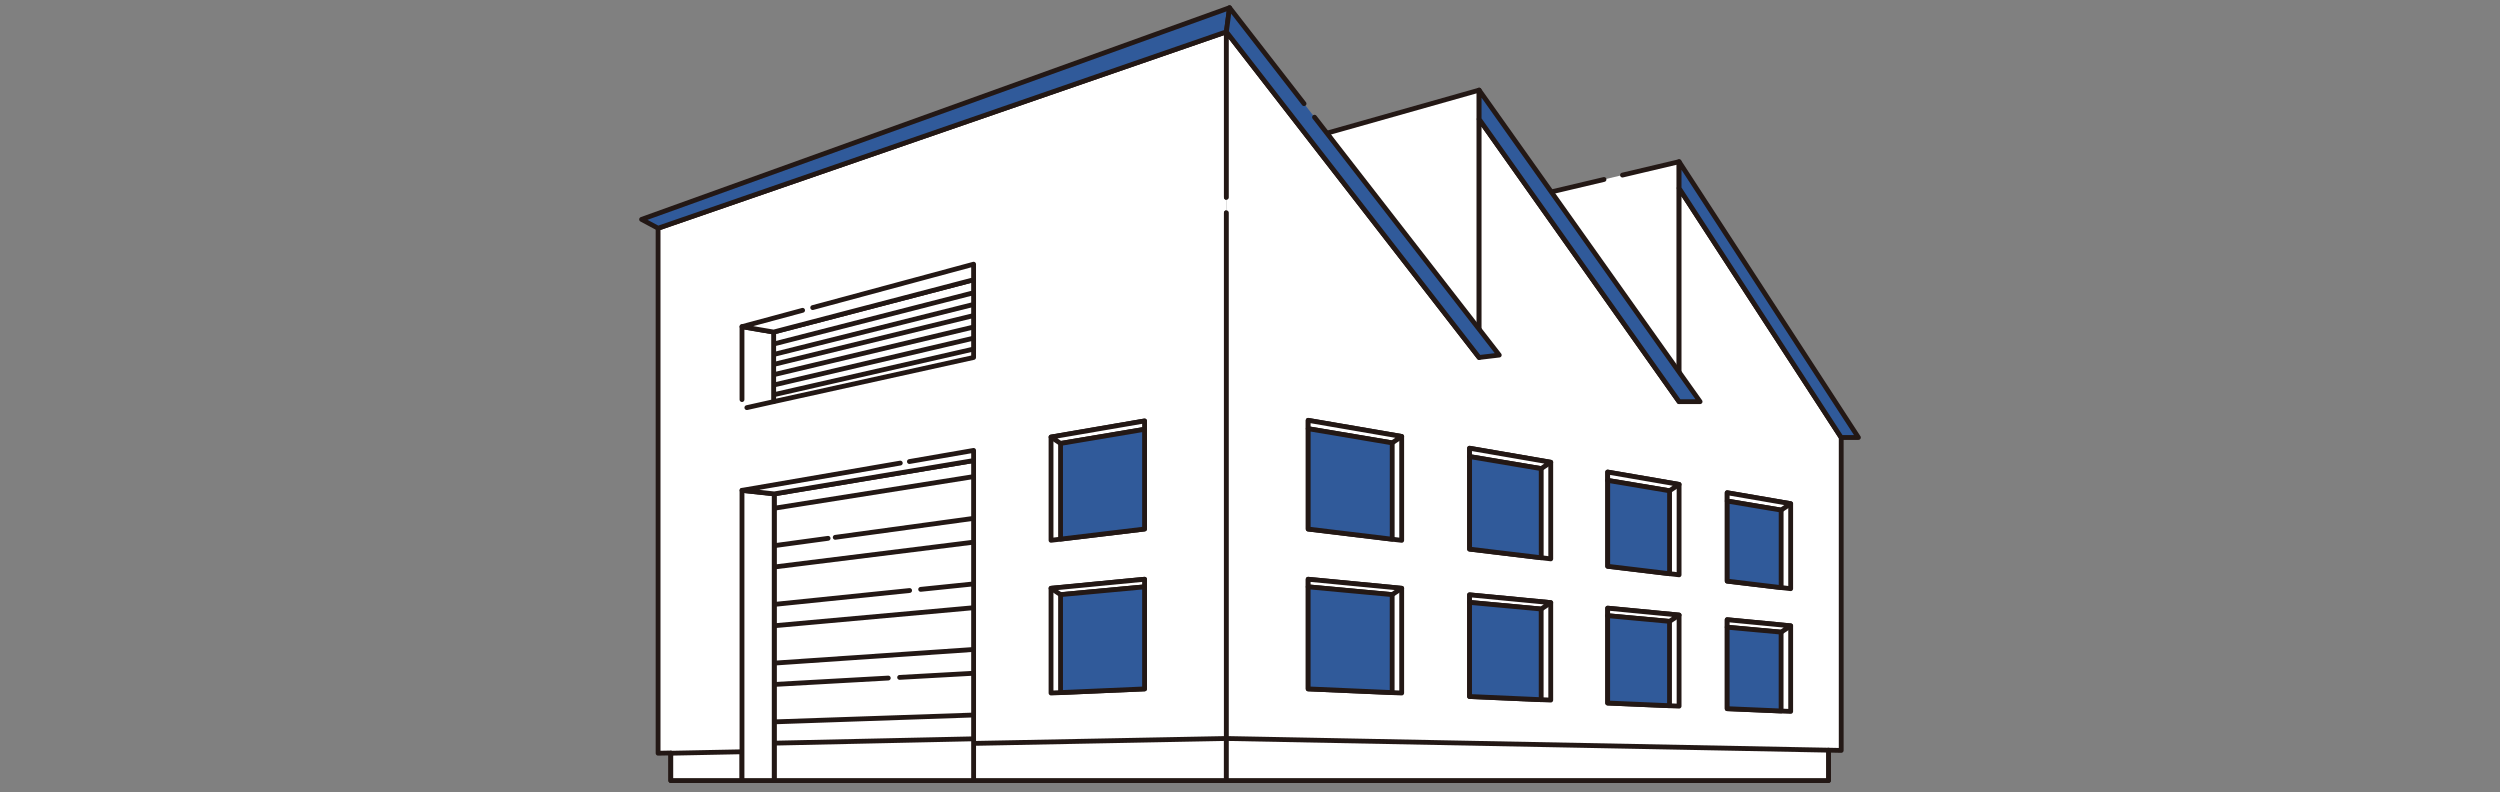 <?xml version="1.0" encoding="UTF-8"?><svg id="_レイヤー_2" xmlns="http://www.w3.org/2000/svg" viewBox="0 0 606 192"><rect x="0" y="0" width="606" height="192" fill="#808080" stroke="none"/><defs><style>.cls-1{fill:#305a9a;}.cls-1,.cls-2{stroke:#231815;stroke-linecap:round;stroke-linejoin:round;stroke-width:1.17px;}.cls-3{fill:none;}.cls-2{fill:#fff;}</style></defs><g id="_レイヤー_1-2"><g><polyline class="cls-2" points="297.27 47.84 297.27 7.71 159.52 55.32 159.52 182.58 162.6 182.52 162.6 189.21 297.27 189.21 297.27 51.58"/><g><polygon class="cls-2" points="236 189.21 297.27 189.21 297.27 179.01 236 180.2 236 189.21"/><polygon class="cls-2" points="162.6 189.21 179.86 189.21 179.86 182.23 162.6 182.58 162.6 189.21"/></g><polyline class="cls-2" points="388.81 43.5 375.9 46.55 407.01 97.36 407.01 39.2 393.29 42.44"/><polygon class="cls-2" points="358.54 21.85 321.65 32.28 358.54 86.65 358.54 21.85"/><polyline class="cls-2" points="297.27 47.84 297.27 7.71 358.54 86.65 358.54 54.48 358.54 53.04 358.54 51.6 358.54 28.88 407.01 97.36 407.01 45.63 446.31 106.05 446.31 181.9 443.22 181.84 443.22 189.21 297.27 189.21 297.27 73.1 297.27 51.58"/><g><polygon class="cls-2" points="187.67 189.21 236 189.21 236 111.64 187.67 119.72 187.67 189.21"/><polygon class="cls-2" points="236 86.65 187.53 97.36 187.53 80.49 236 67.81 236 86.65"/></g><polygon class="cls-2" points="297.27 179.01 443.22 181.84 443.22 189.21 297.27 189.21 297.27 179.01"/><g><polygon class="cls-2" points="187.53 85.93 236 73.79 236 70.96 187.53 83.39 187.53 85.93"/><polygon class="cls-2" points="187.53 90.83 236 79.27 236 76.49 187.53 88.34 187.53 90.83"/><polygon class="cls-2" points="187.53 95.69 187.53 93.33 236 81.97 236 84.61 187.53 95.69"/></g><g><polyline class="cls-2" points="202.46 130.25 236 125.65 236 115.53 187.67 123.2 187.67 132.27 200.73 130.49"/><polyline class="cls-2" points="223.17 142.86 236 141.54 236 131.42 187.67 137.44 187.67 146.51 220.49 143.14"/><polygon class="cls-2" points="187.67 160.74 236 157.43 236 147.31 187.67 151.68 187.67 160.74"/><polyline class="cls-2" points="215.32 164.36 187.67 165.91 187.67 174.98 236 173.32 236 163.2 218.07 164.2"/><polygon class="cls-2" points="187.67 189.21 236 189.21 236 179.09 187.67 180.14 187.67 189.21"/></g><g><polyline class="cls-2" points="181.04 98.81 187.53 97.36 187.53 80.49 179.86 79.18 179.86 96.86"/><polygon class="cls-2" points="187.67 189.21 179.86 189.21 179.86 118.86 187.67 119.72 187.67 189.21"/><g><polygon class="cls-2" points="389.7 137.26 407.01 139.34 407.01 117.42 389.7 114.43 389.7 137.26"/><polygon class="cls-2" points="418.67 140.86 434.06 142.7 434.06 122.1 418.67 119.44 418.67 140.86"/><polygon class="cls-2" points="356.22 133.1 375.9 135.47 375.9 112.05 356.22 108.65 356.22 133.1"/><polygon class="cls-2" points="317.1 128.24 339.77 130.98 339.77 105.8 317.1 101.89 317.1 128.24"/><polygon class="cls-2" points="418.67 171.79 434.06 172.45 434.06 151.7 418.67 150.22 418.67 171.79"/><polygon class="cls-2" points="389.7 170.42 407.01 171.17 407.01 149.09 389.7 147.42 389.7 170.42"/><polygon class="cls-2" points="356.22 168.84 375.9 169.7 375.9 146.08 356.22 144.19 356.22 168.84"/><polygon class="cls-2" points="317.1 166.99 339.77 167.99 339.77 142.6 317.1 140.41 317.1 166.99"/><polygon class="cls-2" points="254.77 105.94 277.44 102.04 277.44 128.23 254.77 130.97 254.77 105.94"/><polygon class="cls-2" points="277.44 166.99 254.77 167.99 254.77 142.6 277.44 140.41 277.44 166.99"/></g></g><g><polyline class="cls-2" points="194.55 75.22 179.86 79.18 187.53 80.49 236 67.81 236 64.04 197 74.56"/><polyline class="cls-2" points="220.44 111.88 236 109.18 236 111.64 187.67 119.72 179.87 118.86 218.23 112.25"/><g><polygon class="cls-2" points="257.09 107.49 254.77 105.94 277.44 102.04 277.44 104.06 257.09 107.49"/><polygon class="cls-2" points="257.09 144.14 254.77 142.6 277.44 140.41 277.44 142.25 257.09 144.14"/><polygon class="cls-2" points="317.1 140.41 317.1 142.25 337.45 144.14 339.77 142.6 317.1 140.41"/><polygon class="cls-2" points="317.1 103.91 317.1 101.89 339.77 105.8 337.45 107.35 317.1 103.91"/><polygon class="cls-2" points="356.22 110.66 356.22 108.65 375.9 112.05 373.58 113.59 356.22 110.66"/><polygon class="cls-2" points="375.9 146.08 373.58 147.63 356.22 146.02 356.22 144.19 375.9 146.08"/><polygon class="cls-2" points="407.01 149.09 404.69 150.63 389.7 149.25 389.7 147.42 407.01 149.09"/><polygon class="cls-2" points="407.01 117.42 404.69 118.96 389.7 116.45 389.7 114.43 407.01 117.42"/><polygon class="cls-2" points="434.06 122.1 431.74 123.64 418.67 121.44 418.67 119.44 434.06 122.1"/><polygon class="cls-2" points="434.06 151.7 431.74 153.24 418.67 152.04 418.67 150.22 434.06 151.7"/></g></g><g><polygon class="cls-1" points="446.31 106.05 450.48 106.05 407.01 39.2 407.01 45.63 446.31 106.05"/><polygon class="cls-1" points="297.27 7.71 159.52 55.32 155.52 53.18 298.04 1.87 297.27 7.71"/><polygon class="cls-1" points="407.01 97.36 412.1 97.36 358.54 21.85 358.54 28.88 407.01 97.36"/><polyline class="cls-1" points="316.1 25.13 314.6 23.19 298.04 1.87 297.27 7.71 358.54 86.65 363.42 86.07 318.64 28.41"/></g><path class="cls-1" d="M277.44,142.25l-20.36,1.89v23.74l20.36-.89v-24.74Zm-20.36-34.76v23.19l20.36-2.45v-24.17l-20.36,3.43Z"/><path class="cls-1" d="M418.67,152.04v19.74l13.07,.56v-19.11l-13.07-1.2Zm-28.97-2.79v21.16l14.99,.65v-20.44l-14.99-1.38Zm-33.48-3.23v22.81l17.36,.77v-21.97l-17.36-1.61Zm-39.12-3.77v24.74l20.36,.89v-23.74l-20.36-1.89Zm101.58-20.8v19.42l13.07,1.57v-18.79l-13.07-2.19Zm-28.97-5v20.82l14.99,1.8v-20.1l-14.99-2.52Zm-33.48-5.78v22.44l17.36,2.09v-21.6l-17.36-2.92Zm-39.12,17.58l20.36,2.46v-23.35l-20.36-3.44v24.33Z"/></g><rect class="cls-3" width="606" height="192"/></g></svg>
